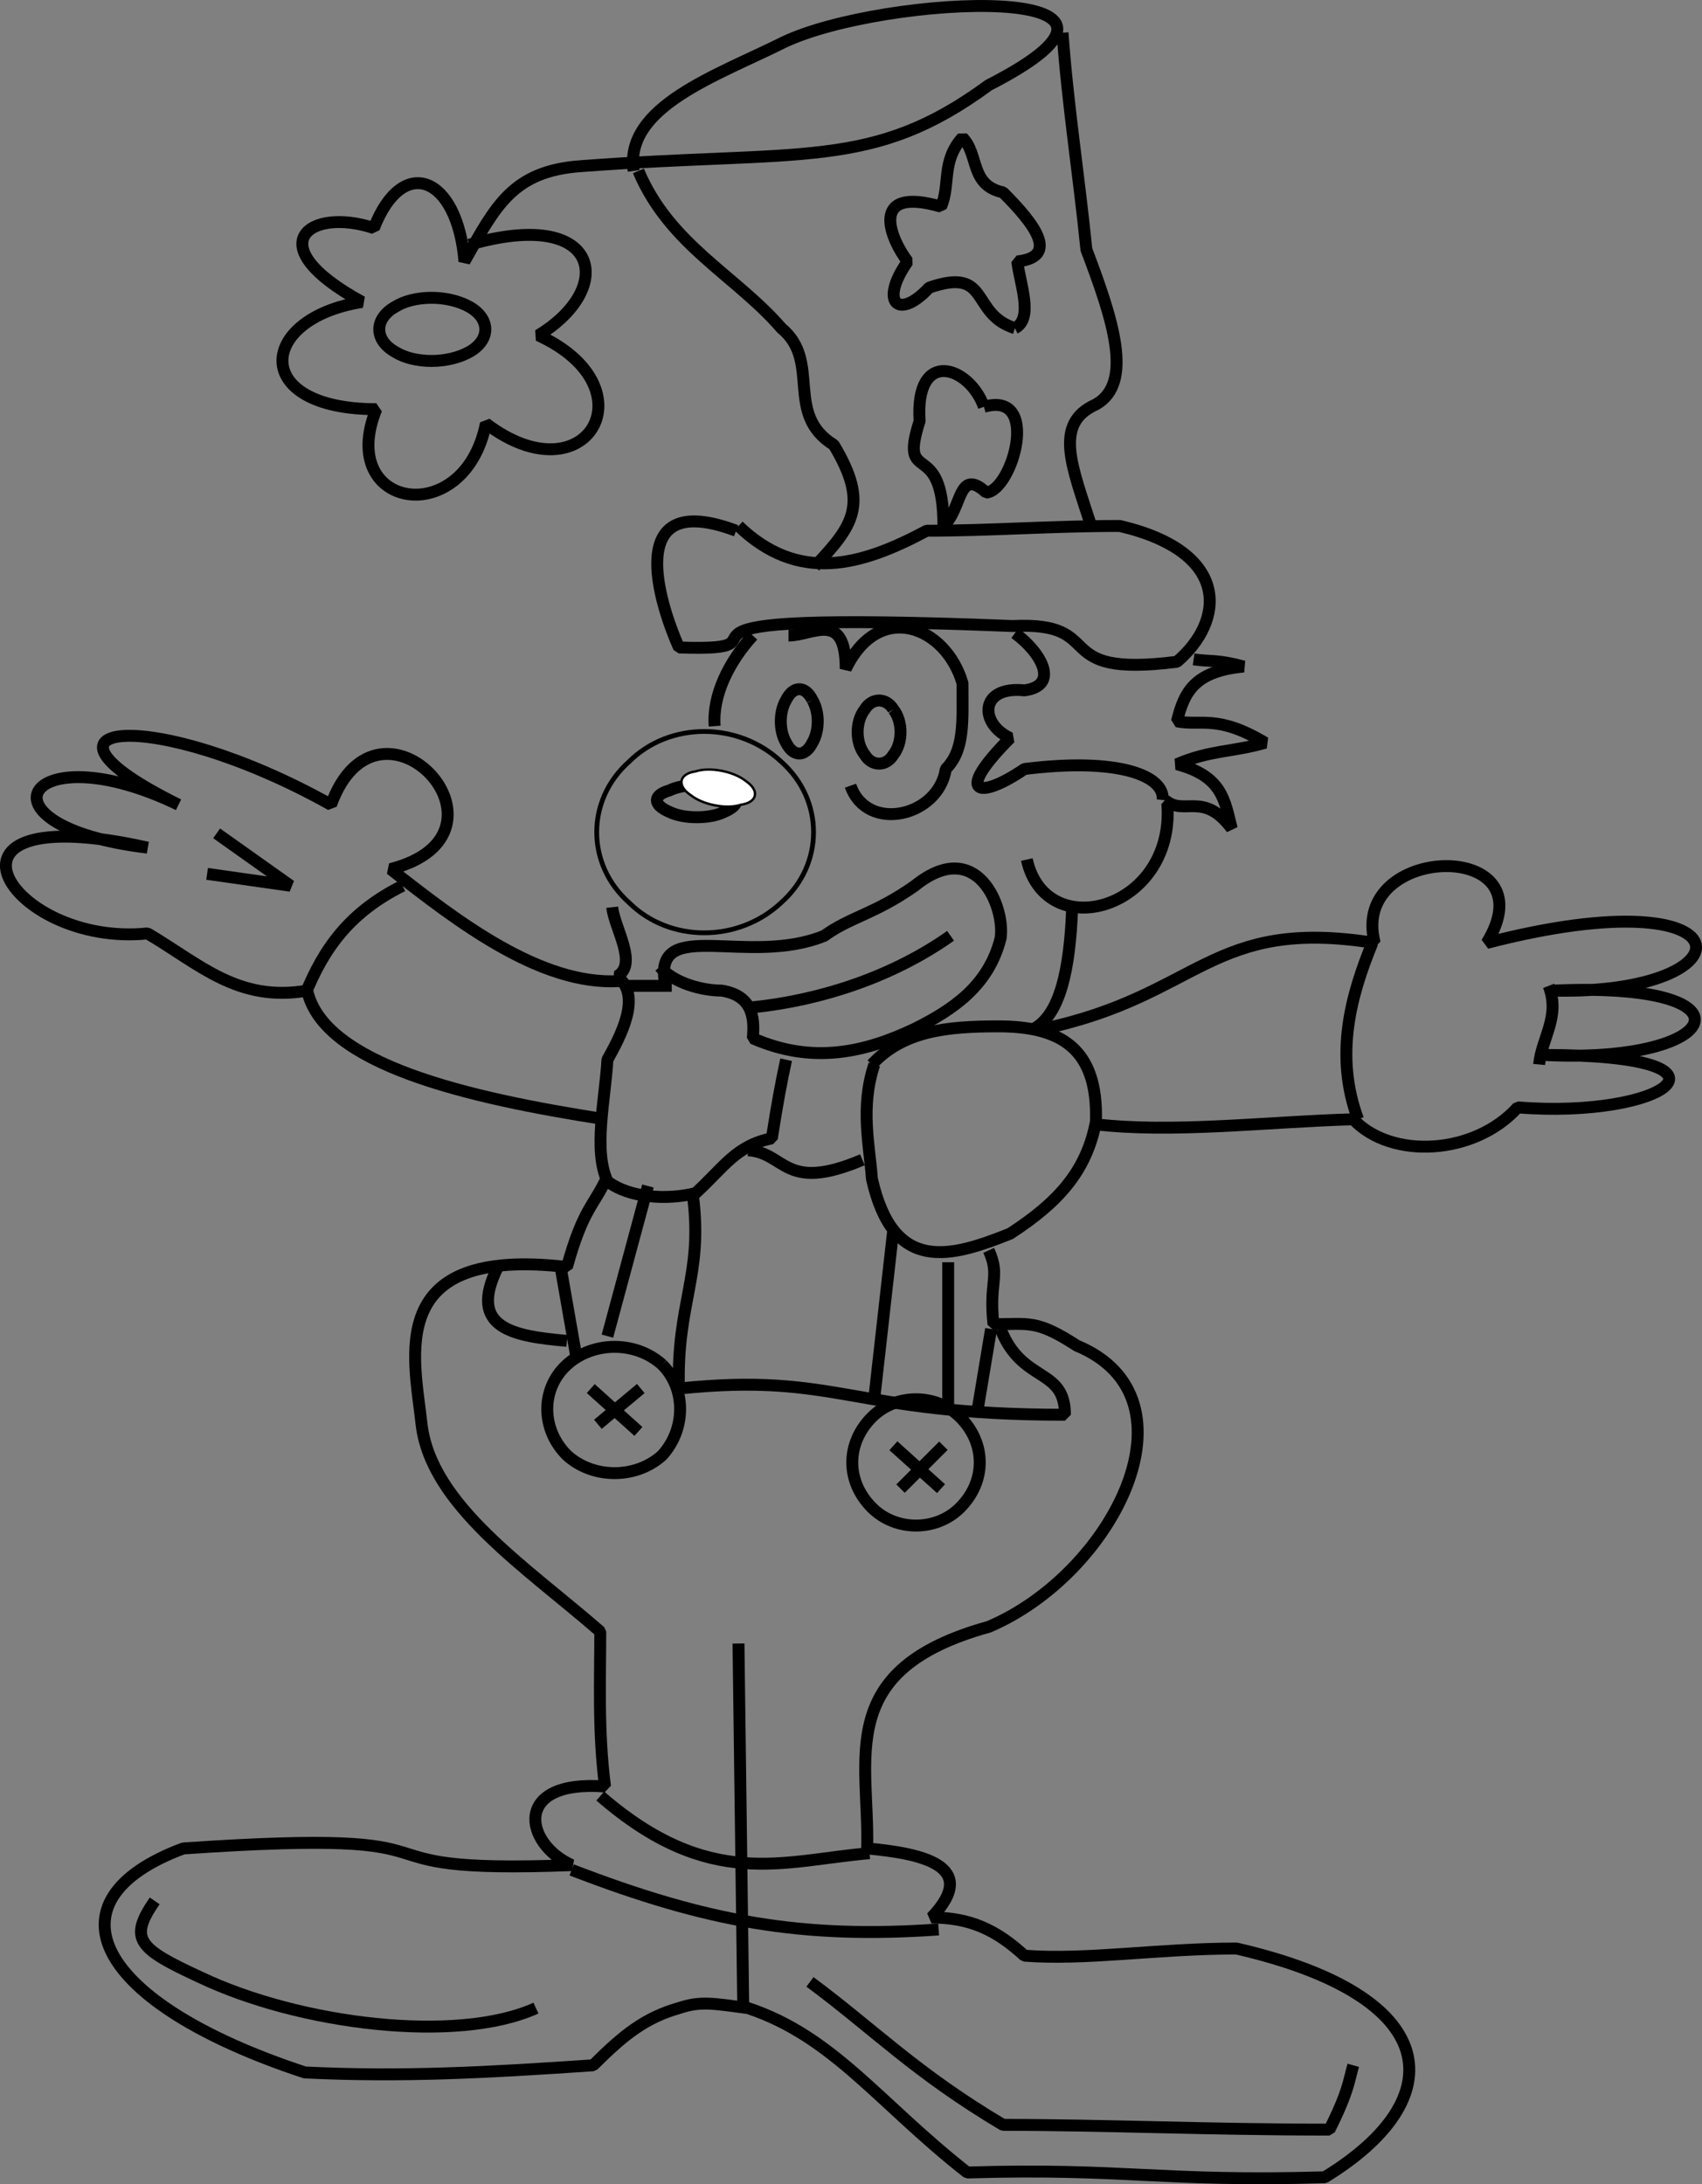 <svg xmlns="http://www.w3.org/2000/svg" width="714.262" height="916.637" version="1.2"><rect width="100%" height="100%" fill="#808080" stroke="none"/><g fill="none" fill-rule="evenodd" stroke="#000" stroke-linejoin="bevel" font-family="'Sans Serif'" font-size="12.5" font-weight="400"><path stroke-width="5" d="M259.914 411.722c-33 2-68-25-96-47 58-15-5-82-25-27-75-42-135-35-64 0-64-31-88 9-13 18-98-22-58 42 0 36 22 13 38 29 67 24 7 31 67 45 125 54"/><path stroke-width="5" d="M168.914 371.722c-22 11-33 26-41 46"/><path stroke-width="2" d="M327.914 319.722c-18-17-47-17-64 0-18 16-18 43 0 59 17 17 46 17 64 0 18-16 18-43 0-59"/><path stroke-width="5" d="M303.914 331.722c-6-3-17-3-23 0-7 2-7 6 0 9 6 3 17 3 23 0 7-3 7-7 0-9"/><path fill="#fff" d="M312.914 327.722c-5-4-15-6-21-4-7 1-8 6-2 10 5 4 15 6 21 4 7-1 8-6 2-10"/><path stroke-width="5" d="M299.914 304.722c-1-13 6-27 16-38m-48-195c13 31 41 44 60 66 17 14 1 36 22 49 15 25 8 34-8 51"/><path stroke-width="5" d="M265.914 71.722c-4-27 35-40 63-54 42-20 172-26 86 18-49 36-78 27-171 34-29 2-36 17-49 40-3-36-26-45-38-14-27-9-49 7-5 31-44 7-47 45 6 45-17 42 37 51 46 6 42 32 70-15 22-37 33-20 26-54-29-38"/><path stroke-width="5" d="M196.914 128.722c-9-5-23-5-31 0-9 5-9 14 0 19 8 5 22 5 31 0s9-14 0-19m249-115c2 29 7 61 10 91 11 29 20 56 4 65-18 8-10 26-2 51"/><path stroke-width="5" d="M309.914 220.722c25 24 51 17 79 2 27 0 52-2 81-2 47 11 44 40 24 57-55 7-28-17-69-15-175-7-83 11-140 9-8-18-24-67 24-49m117-85c8-4 2-19 1-28 18-2 7-16-6-29-14-3-10-16-17-23-9 10-5 20-9 29-31-9-21 14-14 23-12 17-4 25 9 11 26-9 17 11 36 17"/><path stroke-width="5" d="M412.914 170.722c-6-17-29-25-27 6-9 28 10 6 10 44 8-7 6-25 18-14 11-1 23-43-1-36m-82 96c10 0 24-11 24 14 14-29 42-18 49 6 0 16 1 28-7 36-3 20-33 27-40 7"/><path stroke-width="5" d="M374.914 297.722c-3-5-9-5-12 0-4 5-4 14 0 19 3 5 9 5 12 0 4-5 4-14 0-19m-34-4c-3-6-8-6-11 0-3 5-3 13 0 18 3 6 8 6 11 0 3-5 3-13 0-18m85-28c11 8 19 22 4 24-19-2-19 14-6 20-24 24-13 26 6 13 40-5 59 3 58 13m13-59c7 1 10 0 21 3-21 2-25 11-28 23 10 2 17-3 37 9-14 4-23 3-37 9 19 5 20 15 23 27-12-16-20-5-28-12m1 2c3 44-51 59-59 23m-152 51c-4-27 35-6 67-19 11-8 21-9 38-21 26-21 38 9 36 22-5 20-20 30-36 38-21 10-43 15-68 4 1-10-1-18-13-20-8 0-20-3-26-10"/><path stroke-width="5" d="M315.914 422.722c29-3 59-13 83-30m-33 54c13-14 31-16 53-16 26 0 42 9 41 40-4 21-16 34-36 47-25 10-49 17-58-23-1-14-5-30 1-48"/><path stroke-width="5" d="M449.914 381.722c-1 25-5 44-16 50m4 0c66-14 70-47 139-36-11-42 74-44 47 0 112-29 112 22 28 20 87-4 72 31-4 27 89 0 51 27-11 22-18 20-53 22-69 5-36 1-76 6-109 2"/><path stroke-width="5" d="M575.914 395.722c-9 22-16 47-6 74m80-56c5 13-3 22-4 33m-389-66c1 9 11 24 2 29 11 8 1 26-4 35-1 17-6 38 0 51 9 7 25 8 37 5 12-11 17-20 32-23 2-13 4-24 6-33m-68-31h20"/><path stroke-width="5" d="M254.914 493.722c-6 13-10 13-17 38-77-9-64 38-61 66 4 34 44 60 75 87 0 20-1 42 2 65-39-3-34 24-14 33-104 4-31-16-163-7-59 22-37 65 51 94 41 2 77 0 121-3 13-13 22-20 36-24 9-3 14-2 29 0 36 12 55 40 92 69 66-2 81 4 150 2 54-33 50-76-37-96-33 0-63 5-89 3-12-11-23-16-39-16 21-22-5-27-27-29 1-38-14-75 51-93 52-22 90-96 37-118-17-11-20-9-35-9-2-18 3-20-2-31"/><path stroke-width="5" d="M290.914 502.722c4 33-7 44-6 80 67-7 72 11 162 11 0-20-18-13-27-36m-142 15c-11-10-29-10-40 0s-11 27 0 38c11 10 29 10 40 0 10-11 10-28 0-38"/><path stroke-width="5" d="M402.914 594.722c-10-10-27-10-37 0-11 11-11 27 0 38 10 10 27 10 37 0 11-11 11-27 0-38m-155-12 20 18m1-18-18 15m124 9 20 18m1-18-18 18m-106-127-17 63m-20-31 7 40m133-54-8 71m31-57v60m18-32-6 36m-100 96 2 153m-103-311c-13 26 7 29 29 31m14 191c46 40 77 27 113 24m-125 7c57 22 97 29 154 25m-329-12c-11 16-7 20 19 32 42 20 108 28 141 13m115-11c27 20 44 38 81 60 43 0 86 2 137 2 8-16 8-20 10-27m-477-517 31 22-35-5m227 116c16 1 15 18 48 4"/></g></svg>
